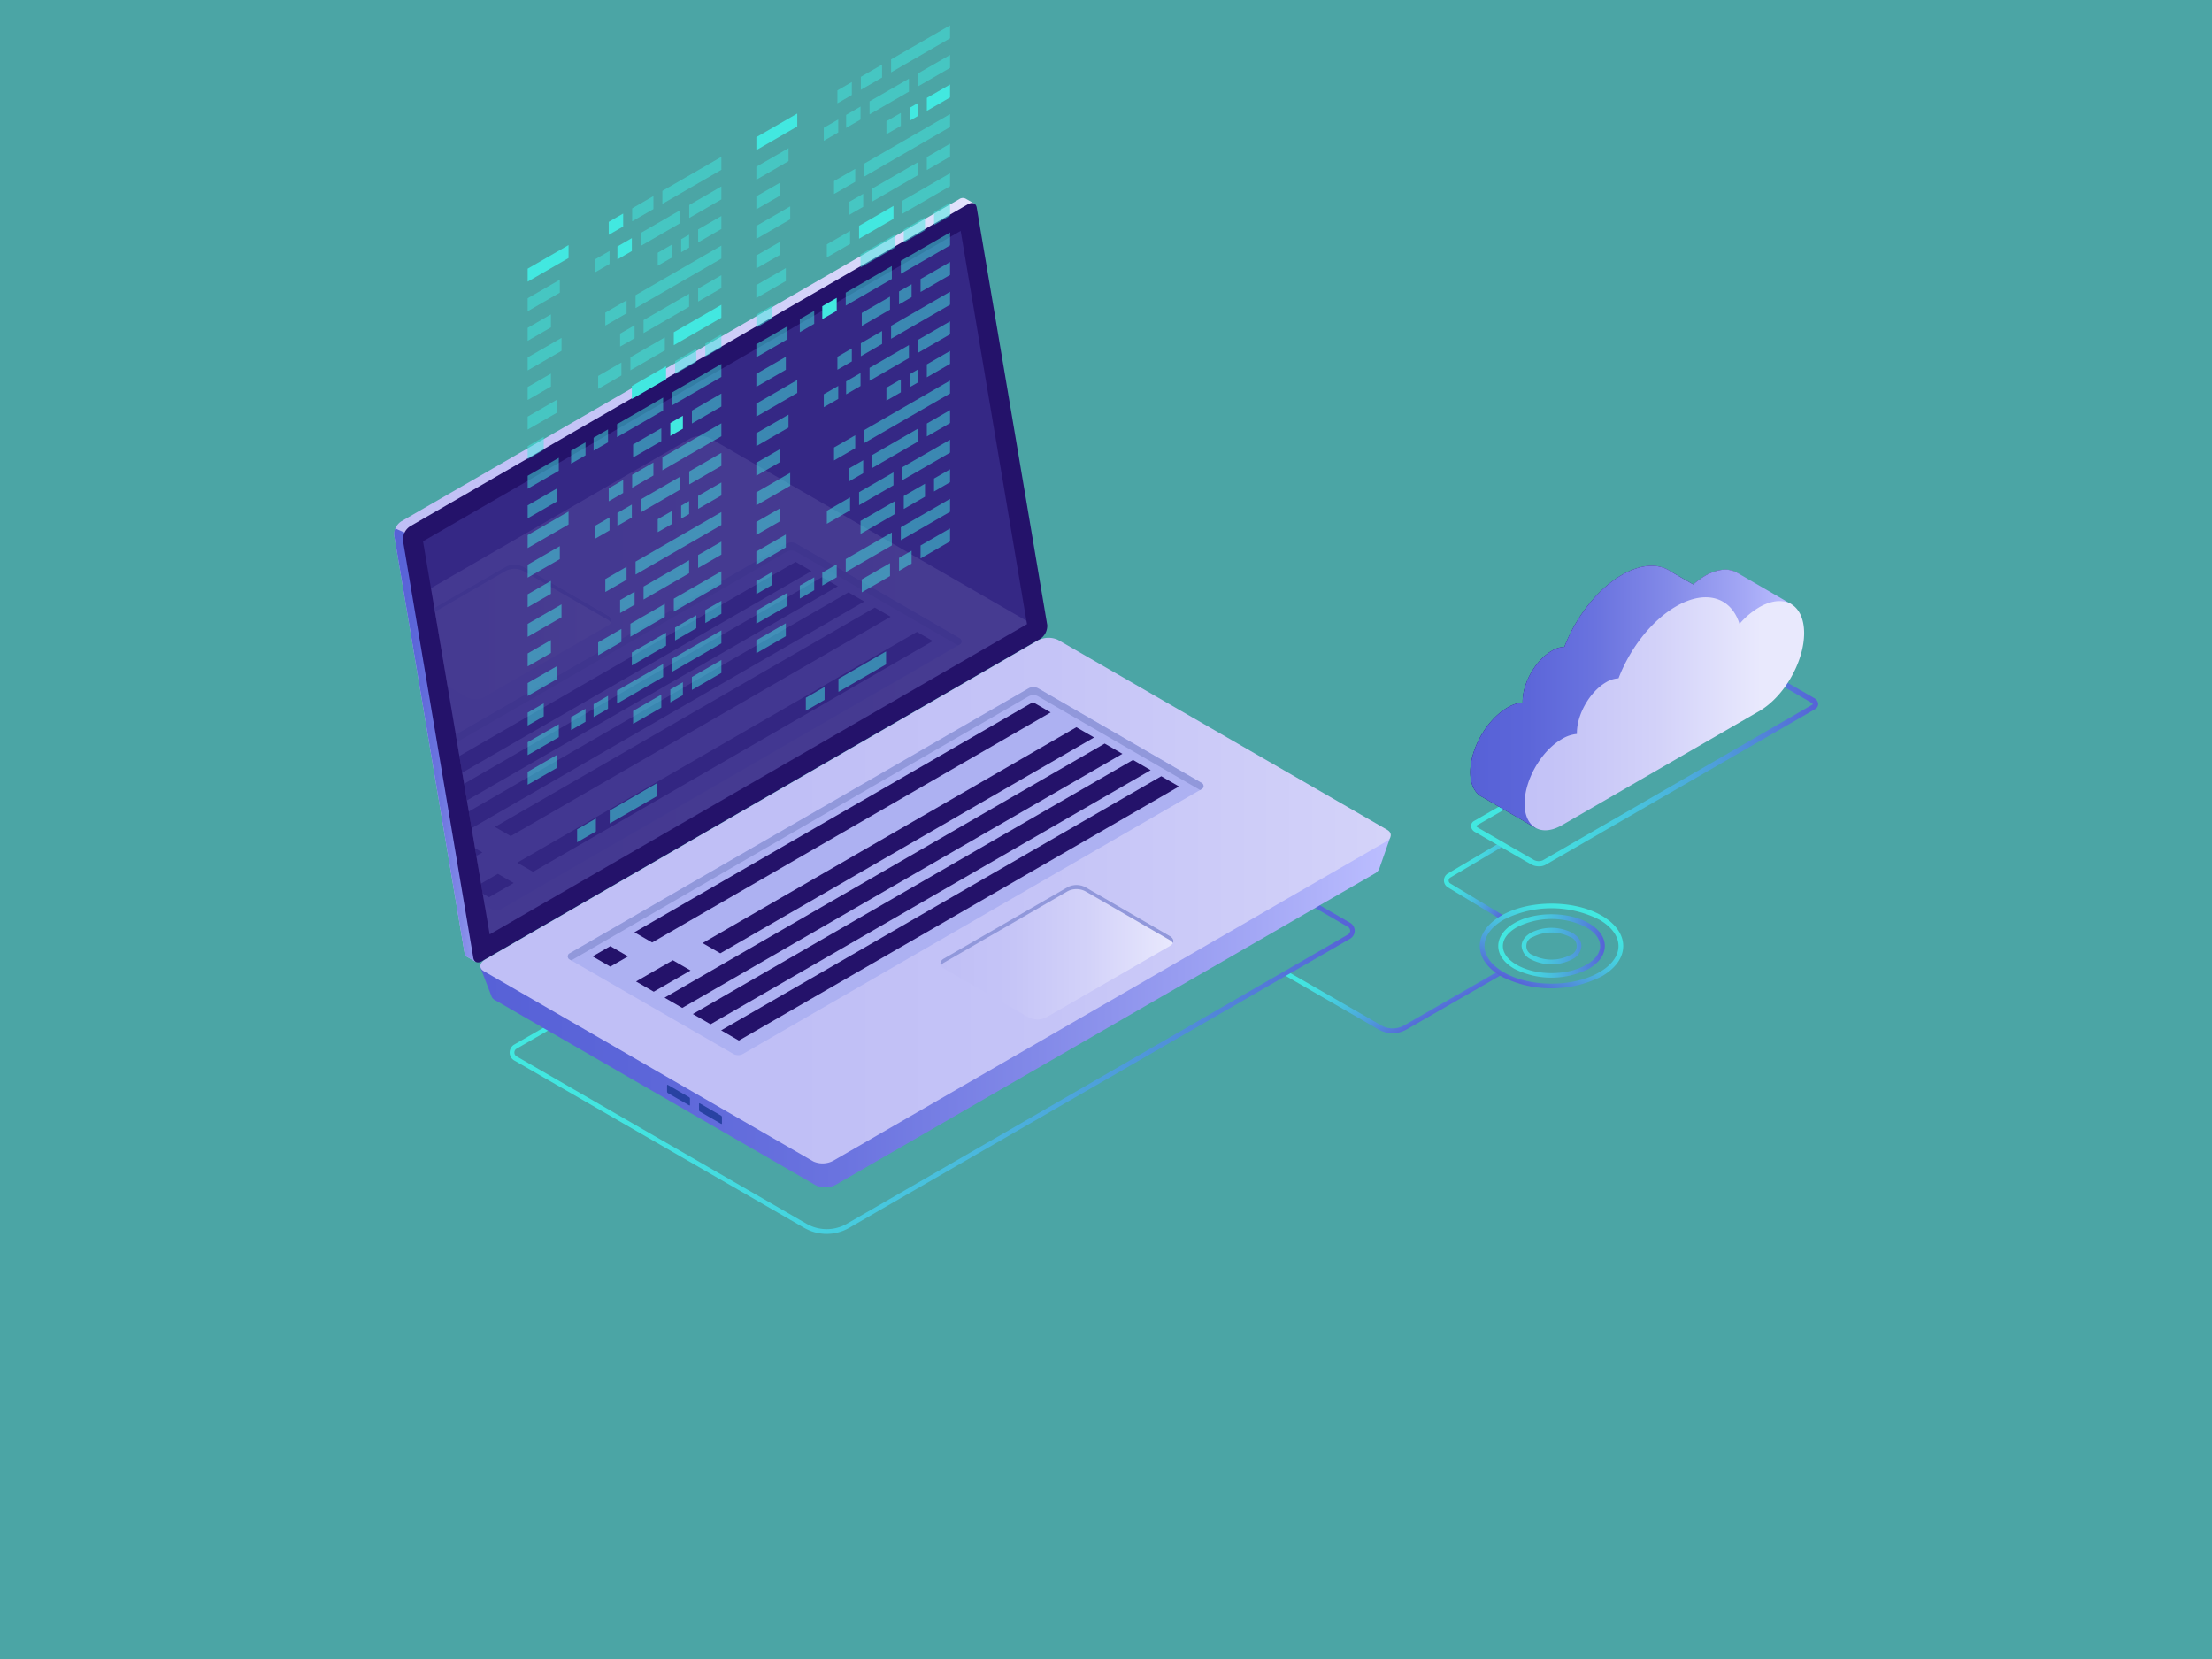 <svg id="Layer_1" data-name="Layer 1" xmlns="http://www.w3.org/2000/svg" xmlns:xlink="http://www.w3.org/1999/xlink" viewBox="0 0 640 480"><defs><style>.cls-1{fill:none;}.cls-2{fill:#4ba5a5;}.cls-3{fill:url(#Áåçûìÿííûé_ãðàäèåíò_15);}.cls-4{fill:url(#Áåçûìÿííûé_ãðàäèåíò_15-2);}.cls-5{fill:url(#Áåçûìÿííûé_ãðàäèåíò_15-3);}.cls-6{fill:url(#Áåçûìÿííûé_ãðàäèåíò_15-4);}.cls-7{fill:url(#Áåçûìÿííûé_ãðàäèåíò_15-5);}.cls-8{fill:url(#Áåçûìÿííûé_ãðàäèåíò_3);}.cls-9{fill:url(#Áåçûìÿííûé_ãðàäèåíò_24);}.cls-10{fill:#24126a;}.cls-11{opacity:0.51;}.cls-12{fill:#453c9e;}.cls-13{fill:url(#Áåçûìÿííûé_ãðàäèåíò_24-2);}.cls-14{fill:url(#Áåçûìÿííûé_ãðàäèåíò_3-2);}.cls-15{fill:#2842a2;}.cls-16{fill:#adb1f2;}.cls-17{fill:#9198db;}.cls-18{fill:url(#Áåçûìÿííûé_ãðàäèåíò_3-3);}.cls-19{opacity:0.11;}.cls-20{clip-path:url(#clip-path);}.cls-21{fill:url(#Áåçûìÿííûé_ãðàäèåíò_3-4);}.cls-22{fill:url(#Áåçûìÿííûé_ãðàäèåíò_3-5);}.cls-23{fill:url(#Áåçûìÿííûé_ãðàäèåíò_15-6);}.cls-24{fill:url(#Áåçûìÿííûé_ãðàäèåíò_24-3);}.cls-25{fill:url(#Áåçûìÿííûé_ãðàäèåíò_25);}.cls-26{fill:url(#Áåçûìÿííûé_ãðàäèåíò_24-4);}.cls-27{fill:url(#Áåçûìÿííûé_ãðàäèåíò_3-6);}.cls-28,.cls-29{fill:#42e8e0;}.cls-28{opacity:0.5;}</style><linearGradient id="Áåçûìÿííûé_ãðàäèåíò_15" x1="-2630.67" y1="247.58" x2="-2613.01" y2="257.77" gradientTransform="translate(3052.21)" gradientUnits="userSpaceOnUse"><stop offset="0" stop-color="#42e8e0"/><stop offset="0.15" stop-color="#43e3e0"/><stop offset="0.33" stop-color="#45d5df"/><stop offset="0.52" stop-color="#49bddd"/><stop offset="0.72" stop-color="#4e9cdb"/><stop offset="0.93" stop-color="#5472d8"/><stop offset="1" stop-color="#5761d7"/></linearGradient><linearGradient id="Áåçûìÿííûé_ãðàäèåíò_15-2" x1="-1050.11" y1="1514.35" x2="-1013.25" y2="1514.35" gradientTransform="matrix(0.87, 0.5, -1, 0.58, 2810.89, -76.9)" xlink:href="#Áåçûìÿííûé_ãðàäèåíò_15"/><linearGradient id="Áåçûìÿííûé_ãðàäèåíò_15-3" x1="-2618.72" y1="273.7" x2="-2587.9" y2="273.7" xlink:href="#Áåçûìÿííûé_ãðàäèåíò_15"/><linearGradient id="Áåçûìÿííûé_ãðàäèåíò_15-4" x1="-2597.6" y1="260.86" x2="-2609.02" y2="286.53" xlink:href="#Áåçûìÿííûé_ãðàäèåíò_15"/><linearGradient id="Áåçûìÿííûé_ãðàäèåíò_15-5" x1="-2904.75" y1="285.9" x2="-2660.25" y2="285.9" xlink:href="#Áåçûìÿííûé_ãðàäèåíò_15"/><linearGradient id="Áåçûìÿííûé_ãðàäèåíò_3" x1="-2938.19" y1="167.78" x2="-2751.76" y2="167.78" gradientTransform="translate(3052.21)" gradientUnits="userSpaceOnUse"><stop offset="0" stop-color="#c0bff6"/><stop offset="0.29" stop-color="#c5c4f7"/><stop offset="0.64" stop-color="#d3d2f9"/><stop offset="1" stop-color="#e9e9fd"/></linearGradient><linearGradient id="Áåçûìÿííûé_ãðàäèåíò_24" x1="-2938.19" y1="215.59" x2="-2906.18" y2="215.59" gradientTransform="translate(3052.21)" gradientUnits="userSpaceOnUse"><stop offset="0" stop-color="#5761d7"/><stop offset="0.18" stop-color="#5c66d9"/><stop offset="0.39" stop-color="#6a73df"/><stop offset="0.61" stop-color="#8289e8"/><stop offset="0.85" stop-color="#a3a7f5"/><stop offset="1" stop-color="#bcbeff"/></linearGradient><linearGradient id="Áåçûìÿííûé_ãðàäèåíò_24-2" x1="-2913.22" y1="269.34" x2="-2649.91" y2="269.34" xlink:href="#Áåçûìÿííûé_ãðàäèåíò_24"/><linearGradient id="Áåçûìÿííûé_ãðàäèåíò_3-2" x1="-2824.74" y1="260.56" x2="-2561.3" y2="260.56" xlink:href="#Áåçûìÿííûé_ãðàäèåíò_3"/><linearGradient id="Áåçûìÿííûé_ãðàäèåíò_3-3" x1="-2780.13" y1="275.52" x2="-2712.7" y2="275.52" xlink:href="#Áåçûìÿííûé_ãðàäèåíò_3"/><clipPath id="clip-path"><polygon id="SVGID" class="cls-1" points="277.95 66.8 122.39 156.61 141.68 270.34 297.14 180.58 277.95 66.8"/></clipPath><linearGradient id="Áåçûìÿííûé_ãðàäèåíò_3-4" x1="-2925.4" y1="202.17" x2="-2661.95" y2="202.17" xlink:href="#Áåçûìÿííûé_ãðàäèåíò_3"/><linearGradient id="Áåçûìÿííûé_ãðàäèåíò_3-5" x1="-2942.74" y1="182.83" x2="-2875.3" y2="182.83" xlink:href="#Áåçûìÿííûé_ãðàäèåíò_3"/><linearGradient id="Áåçûìÿííûé_ãðàäèåíò_15-6" x1="-2626.65" y1="221.35" x2="-2526.23" y2="221.35" xlink:href="#Áåçûìÿííûé_ãðàäèåíò_15"/><linearGradient id="Áåçûìÿííûé_ãðàäèåíò_24-3" x1="-3247.23" y1="-1676.26" x2="-3153.79" y2="-1676.26" gradientTransform="matrix(0.87, -0.5, 0, 1.15, 3237.56, 525.72)" xlink:href="#Áåçûìÿííûé_ãðàäèåíò_24"/><radialGradient id="Áåçûìÿííûé_ãðàäèåíò_25" cx="-2607.73" cy="189.47" fx="-2644.133" fy="176.63" r="38.6" gradientTransform="translate(3052.21)" gradientUnits="userSpaceOnUse"><stop offset="0" stop-color="#2b237c"/><stop offset="1" stop-color="#180d5b"/></radialGradient><linearGradient id="Áåçûìÿííûé_ãðàäèåíò_24-4" x1="-2626.75" y1="201.6" x2="-2533.74" y2="201.6" xlink:href="#Áåçûìÿííûé_ãðàäèåíò_24"/><linearGradient id="Áåçûìÿííûé_ãðàäèåíò_3-6" x1="-3229.12" y1="-1660.53" x2="-3135.68" y2="-1660.53" gradientTransform="matrix(0.87, -0.5, 0, 1.15, 3237.56, 525.72)" xlink:href="#Áåçûìÿííûé_ãðàäèåíò_3"/></defs><title>cloud_computing</title><rect class="cls-2" x="-7" y="-7" width="654" height="494"/><path class="cls-3" d="M434.36,266.09l.71-1.17L419.6,255.6a1,1,0,0,1,0-1.68l15.19-9-.7-1.18-15.19,9a2.35,2.35,0,0,0,0,4Z"/><path class="cls-4" d="M402.94,298.92a8,8,0,0,0,4.05-1.09L434.5,282l-.69-1.18L406.3,296.65a6.7,6.7,0,0,1-6.71,0L372.39,281l-.68,1.19,27.19,15.7A8.1,8.1,0,0,0,402.94,298.92Z"/><path class="cls-5" d="M438.14,280.3c-3-1.73-4.65-4.07-4.65-6.6s1.65-4.87,4.65-6.61c5.93-3.43,15.59-3.42,21.52,0,3,1.74,4.66,4.08,4.66,6.61s-1.66,4.87-4.66,6.6h0a23.81,23.81,0,0,1-21.52,0Zm.69-12c-2.56,1.48-4,3.4-4,5.42s1.42,3.94,4,5.42c5.55,3.21,14.59,3.21,20.14,0h0c2.57-1.48,4-3.41,4-5.42s-1.41-3.94-4-5.42a22.24,22.24,0,0,0-20.14,0Zm4.1,9.26a4.59,4.59,0,0,1-2.68-3.84c0-1.48.95-2.85,2.68-3.85a13.22,13.22,0,0,1,11.94,0c1.73,1,2.68,2.37,2.68,3.85a4.59,4.59,0,0,1-2.68,3.84,13,13,0,0,1-11.94,0Zm.68-6.5a2.77,2.77,0,0,0,0,5.32,11.73,11.73,0,0,0,10.58,0,2.77,2.77,0,0,0,0-5.32,11.73,11.73,0,0,0-10.58,0Z"/><path class="cls-6" d="M434.37,282.48c-4-2.31-6.22-5.43-6.22-8.78s2.21-6.47,6.22-8.78c8-4.63,21.05-4.63,29.06,0,4,2.32,6.22,5.44,6.22,8.79s-2.21,6.47-6.22,8.78a32.16,32.16,0,0,1-29.06,0Zm.69-16.38c-3.57,2.06-5.54,4.76-5.54,7.6s2,5.54,5.54,7.6c7.63,4.41,20.05,4.4,27.69,0h0c3.57-2.06,5.53-4.76,5.53-7.6s-2-5.54-5.53-7.6a30.61,30.61,0,0,0-27.69,0Z"/><path class="cls-7" d="M232.68,355.26l-83.9-48.44a2.66,2.66,0,0,1,0-4.59L299.89,215l.34-.2L390.64,267a2.66,2.66,0,0,1,0,4.59L245.69,355.26a13,13,0,0,1-13,0Zm-83.21-51.84a1.24,1.24,0,0,0-.64,1.11,1.26,1.26,0,0,0,.64,1.11l83.9,48.44a11.69,11.69,0,0,0,11.64,0L390,270.39a1.27,1.27,0,0,0,0-2.21l-89.72-51.81Z"/><path class="cls-8" d="M300.42,179.38,280.22,59.57l1.63-.68-2.44-1.4h0a1.78,1.78,0,0,0-1.88.13L116.15,150.81a4.56,4.56,0,0,0-2.1,4.1L134.4,275.67a1.54,1.54,0,0,0,.85,1.23h0l2.39,1.38.41-2.23-.14,0,160.41-92.61A4.56,4.56,0,0,0,300.42,179.38Z"/><path class="cls-9" d="M117.05,154.09l-2.66-1.18a3.66,3.66,0,0,0-.34,2L134.4,275.67a1.54,1.54,0,0,0,.85,1.23h0l2.39,1.38.41-2.23-.14,0L146,271.4Z"/><path class="cls-10" d="M300.85,184.93,139.47,278.1c-1.25.72-2.31.31-2.53-1L116.58,156.36a4.56,4.56,0,0,1,2.1-4.1L280.06,59.09c1.25-.72,2.32-.31,2.54,1L303,180.83A4.56,4.56,0,0,1,300.85,184.93Z"/><g class="cls-11"><polygon class="cls-12" points="277.95 66.8 122.39 156.61 141.68 270.34 297.14 180.58 277.95 66.8"/></g><path class="cls-13" d="M402.3,242.1l-8.81,4.6-88.31-51a6.42,6.42,0,0,0-5.76.24L147.1,283.89c-1.46-.82-8.11-4-8.11-4l3.23,8.4h0a2,2,0,0,0,.9,1l93,53.7a6.39,6.39,0,0,0,5.76-.24l155.87-90a2.77,2.77,0,0,0,1.31-1.39h0Z"/><path class="cls-14" d="M400.94,243.55,241.19,335.78a6.53,6.53,0,0,1-5.9.24L140,281c-1.51-.87-1.32-2.4.43-3.41l159.74-92.22a6.58,6.58,0,0,1,5.91-.25l95.32,55C402.88,241,402.69,242.54,400.94,243.55Z"/><path class="cls-15" d="M193,315.83v-1.76c0-.16.1-.24.23-.17l6.18,3.57a.55.55,0,0,1,.22.43v1.75c0,.17-.1.25-.22.17l-6.18-3.56A.55.55,0,0,1,193,315.83Z"/><path class="cls-15" d="M202.25,321.16v-1.75c0-.17.1-.24.23-.17l6.18,3.56a.57.57,0,0,1,.22.44V325c0,.16-.1.24-.22.17l-6.18-3.57A.52.52,0,0,1,202.25,321.16Z"/><path class="cls-16" d="M164.81,275.83l132.75-76.64a2.86,2.86,0,0,1,2.86,0l47.27,27.35a1,1,0,0,1,0,1.76L215,304.91a2.86,2.86,0,0,1-2.86,0L164.81,277.6A1,1,0,0,1,164.81,275.83Z"/><path class="cls-17" d="M164.81,277.6l.48.27L297.56,201.5a2.86,2.86,0,0,1,2.86,0l46.8,27.08.47-.28a1,1,0,0,0,0-1.76l-47.27-27.35a2.86,2.86,0,0,0-2.86,0L164.81,275.83A1,1,0,0,0,164.81,277.6Z"/><polygon class="cls-10" points="303.99 206.12 188.68 272.69 183.55 269.73 298.86 203.16 303.99 206.12"/><polygon class="cls-10" points="316.56 213.37 208.4 275.82 203.28 272.86 311.43 210.41 316.56 213.37"/><polygon class="cls-10" points="324.75 218.1 197.4 291.62 192.28 288.66 319.62 215.14 324.75 218.1"/><polygon class="cls-10" points="332.93 222.83 205.59 296.35 200.46 293.39 327.81 219.87 332.93 222.83"/><polygon class="cls-10" points="341.12 227.55 213.78 301.07 208.65 298.11 335.99 224.59 341.12 227.55"/><polygon class="cls-10" points="181.71 276.71 176.58 279.67 171.46 276.71 176.58 273.75 181.71 276.71"/><polygon class="cls-10" points="199.8 280.79 189.15 286.93 184.03 283.97 194.67 277.83 199.8 280.79"/><path class="cls-18" d="M302.67,294.38l35.8-20.67c1.4-.81,1.4-2.12,0-2.92L314,256.66a5.59,5.59,0,0,0-5.07,0l-35.79,20.66c-1.4.81-1.4,2.12,0,2.93l24.48,14.13A5.63,5.63,0,0,0,302.67,294.38Z"/><path class="cls-17" d="M273.13,278.52l35.79-20.67a5.59,5.59,0,0,1,5.07,0L338.47,272a2.22,2.22,0,0,1,.88.87c.37-.71.08-1.5-.88-2.06L314,256.66a5.59,5.59,0,0,0-5.07,0l-35.79,20.66c-1,.56-1.25,1.35-.88,2.06A2.27,2.27,0,0,1,273.13,278.52Z"/><g class="cls-19"><g class="cls-20"><path class="cls-21" d="M300.29,185.16,140.54,277.38a6.56,6.56,0,0,1-5.9.25l-95.33-55c-1.51-.87-1.32-2.4.42-3.41L199.48,127a6.55,6.55,0,0,1,5.91-.24l95.32,55C302.23,182.62,302,184.15,300.29,185.16Z"/><path class="cls-22" d="M140.07,201.69,175.86,181c1.4-.81,1.4-2.12,0-2.93L151.38,164a5.57,5.57,0,0,0-5.06,0l-35.79,20.66c-1.4.81-1.4,2.12,0,2.93L135,201.69A5.59,5.59,0,0,0,140.07,201.69Z"/><path class="cls-17" d="M110.53,185.83l35.79-20.66a5.57,5.57,0,0,1,5.06,0l24.48,14.13a2.2,2.2,0,0,1,.88.86c.37-.71.09-1.5-.88-2.06L151.38,164a5.57,5.57,0,0,0-5.06,0l-35.79,20.66c-1,.56-1.25,1.36-.88,2.07A2.1,2.1,0,0,1,110.53,185.83Z"/><path class="cls-16" d="M94.79,234l132.75-76.65a2.84,2.84,0,0,1,2.86,0l47.27,27.35a1,1,0,0,1,0,1.76L145,263.07a2.85,2.85,0,0,1-2.85,0L94.79,235.75A1,1,0,0,1,94.79,234Z"/><path class="cls-17" d="M94.79,235.75l.48.28,132.27-76.37a2.86,2.86,0,0,1,2.86,0l46.79,27.07.48-.27a1,1,0,0,0,0-1.76L230.4,157.35a2.84,2.84,0,0,0-2.86,0L94.79,234A1,1,0,0,0,94.79,235.75Z"/><polygon class="cls-10" points="265.3 182.83 149.65 249.6 154.23 252.24 269.88 185.47 265.3 182.83"/><polygon class="cls-10" points="253.11 175.79 143.19 239.26 147.77 241.9 257.69 178.44 253.11 175.79"/><polygon class="cls-10" points="134.99 244 124.72 249.92 129.3 252.57 139.57 246.64 134.99 244"/><polygon class="cls-10" points="144.05 252.83 136.9 256.96 141.49 259.6 148.63 255.48 144.05 252.83"/><polygon class="cls-10" points="245.48 171.39 117.08 245.51 121.67 248.16 250.06 174.03 245.48 171.39"/><polygon class="cls-10" points="237.84 166.98 109.45 241.11 114.03 243.75 242.42 169.62 237.84 166.98"/><polygon class="cls-10" points="230.21 162.57 101.81 236.7 106.39 239.34 234.79 165.22 230.21 162.57"/></g></g><path class="cls-23" d="M443,250.09l-16.2-9.35a2.14,2.14,0,0,1-1.2-1.76,1.75,1.75,0,0,1,1-1.51l77.93-45a4.51,4.51,0,0,1,4.13.14l16.2,9.35a2.11,2.11,0,0,1,1.2,1.76,1.78,1.78,0,0,1-1,1.51l-77.92,45a3.8,3.8,0,0,1-1.85.43A4.69,4.69,0,0,1,443,250.09Zm81.3-46.17c.15-.09.2-.17.2-.19s-.07-.23-.44-.44l-16.2-9.35a3,3,0,0,0-2.61-.14l-77.93,45c-.17.1-.2.17-.2.19s.07.22.44.44l16.2,9.35a3,3,0,0,0,2.61.14Z"/><path class="cls-24" d="M493.34,166.59a23.11,23.11,0,0,0-5.71,4.82c-2.39-7.69-9.69-10.08-18.33-5.09-7.15,4.13-13.37,12.24-16.67,20.84A7.59,7.59,0,0,0,449,188.3c-4.67,2.69-8.45,9.24-8.45,14.62,0,.12,0,.22,0,.34a10.24,10.24,0,0,0-4.35,1.45c-6,3.45-10.8,11.82-10.8,18.71s4.84,9.67,10.8,6.23l57.08-33c7.2-4.15,13-14.26,13-22.57S500.54,162.43,493.34,166.59Z"/><path class="cls-25" d="M493.34,166.59a22.09,22.09,0,0,0-3.43,2.51l-6.38-3.68h0c-3.5-2.47-8.58-2.36-14.23.9-7.15,4.13-13.37,12.24-16.67,20.84A7.59,7.59,0,0,0,449,188.3c-4.67,2.69-8.45,9.24-8.45,14.62,0,.12,0,.22,0,.34a10.24,10.24,0,0,0-4.35,1.45c-6,3.45-10.8,11.82-10.8,18.71,0,3.41,1.19,5.81,3.12,7h0l.05,0h0l15.63,9.08,3.42-16.43,45.66-26.37c7.2-4.15,13-14.26,13-22.57S500.54,162.43,493.34,166.59Z"/><path class="cls-26" d="M518.47,174.92l-15.84-9.2h0c-2.36-1.41-5.65-1.23-9.29.87a22.09,22.09,0,0,0-3.43,2.51l-6.38-3.68h0c-3.5-2.47-8.58-2.36-14.23.9-7.15,4.13-13.37,12.24-16.67,20.84A7.59,7.59,0,0,0,449,188.3c-4.67,2.69-8.45,9.24-8.45,14.62,0,.12,0,.22,0,.34a10.24,10.24,0,0,0-4.35,1.45c-6,3.45-10.8,11.82-10.8,18.71,0,3.41,1.19,5.81,3.12,7h0l.05,0h0l15.63,9.08,3.42-16.43,45.66-26.37c5.84-3.36,10.78-10.65,12.44-17.71Z"/><path class="cls-27" d="M509,175.7a22.89,22.89,0,0,0-5.71,4.81c-2.4-7.69-9.7-10.07-18.33-5.08-7.15,4.12-13.38,12.24-16.67,20.83a7.86,7.86,0,0,0-3.6,1.14c-4.66,2.69-8.44,9.24-8.44,14.63,0,.11,0,.22,0,.33a10.05,10.05,0,0,0-4.34,1.46c-6,3.44-10.8,11.81-10.8,18.7s4.83,9.68,10.8,6.24l57.08-33c7.2-4.16,13-14.27,13-22.58S516.23,171.54,509,175.7Z"/><polygon class="cls-28" points="257.82 20.93 274.88 11.07 274.88 7.33 257.82 17.18 257.82 20.93"/><polygon class="cls-28" points="249.07 25.98 255.21 22.43 255.21 18.68 249.07 22.23 249.07 25.98"/><polygon class="cls-28" points="242.29 29.89 246.46 27.48 246.46 23.74 242.29 26.15 242.29 29.89"/><polygon class="cls-28" points="265.59 25 274.88 19.63 274.88 15.89 265.59 21.25 265.59 25"/><polygon class="cls-28" points="251.59 33.09 262.98 26.51 262.98 22.76 251.59 29.34 251.59 33.09"/><polygon class="cls-28" points="244.81 37 248.98 34.59 248.98 30.84 244.81 33.25 244.81 37"/><polygon class="cls-28" points="238.35 40.73 242.53 38.32 242.53 34.57 238.35 36.98 238.35 40.73"/><polygon class="cls-29" points="268.16 32.08 274.88 28.19 274.88 24.45 268.16 28.33 268.16 32.08"/><polygon class="cls-29" points="263.25 34.91 265.55 33.58 265.55 29.84 263.25 31.16 263.25 34.91"/><polygon class="cls-28" points="256.47 38.83 260.64 36.42 260.64 32.67 256.47 35.08 256.47 38.83"/><polygon class="cls-28" points="250.06 51.09 274.88 36.75 274.88 33.01 250.06 47.34 250.06 51.09"/><polygon class="cls-28" points="241.31 56.14 247.45 52.59 247.45 48.85 241.31 52.39 241.31 56.14"/><polygon class="cls-28" points="268.16 49.2 274.88 45.31 274.88 41.57 268.16 45.45 268.16 49.2"/><polygon class="cls-28" points="252.37 58.31 265.55 50.7 265.55 46.96 252.37 54.56 252.37 58.31"/><polygon class="cls-28" points="245.59 62.23 249.76 59.82 249.76 56.07 245.59 58.48 245.59 62.23"/><polygon class="cls-28" points="261.12 61.82 274.88 53.87 274.88 50.13 261.12 58.07 261.12 61.82"/><polygon class="cls-29" points="248.56 69.07 258.51 63.33 258.51 59.58 248.56 65.33 248.56 69.07"/><polygon class="cls-28" points="239.23 74.46 245.95 70.58 245.95 66.83 239.23 70.71 239.23 74.46"/><polygon class="cls-28" points="270.24 65.12 274.88 62.43 274.88 58.69 270.24 61.37 270.24 65.12"/><polygon class="cls-28" points="261.49 70.17 267.63 66.62 267.63 62.88 261.49 66.42 261.49 70.17"/><polygon class="cls-28" points="248.98 77.39 258.88 71.67 258.88 67.93 248.98 73.64 248.98 77.39"/><polygon class="cls-28" points="260.64 79.22 274.88 70.99 274.88 67.25 260.64 75.47 260.64 79.22"/><polygon class="cls-28" points="244.7 88.42 258.04 80.72 258.04 76.97 244.7 84.68 244.7 88.42"/><polygon class="cls-29" points="237.91 92.34 242.09 89.93 242.09 86.18 237.91 88.59 237.91 92.34"/><polygon class="cls-28" points="231.41 96.1 235.58 93.69 235.58 89.94 231.41 92.35 231.41 96.1"/><polygon class="cls-28" points="266.35 84.48 274.88 79.55 274.88 75.81 266.35 80.73 266.35 84.48"/><polygon class="cls-29" points="230.67 36.6 218.84 43.43 218.84 39.68 230.67 32.85 230.67 36.6"/><polygon class="cls-28" points="228.14 46.62 218.84 51.99 218.84 48.24 228.14 42.88 228.14 46.62"/><polygon class="cls-28" points="225.57 56.67 218.84 60.55 218.84 56.8 225.57 52.92 225.57 56.67"/><polygon class="cls-28" points="228.63 63.46 218.84 69.11 218.84 65.36 228.63 59.71 228.63 63.46"/><polygon class="cls-28" points="225.57 73.79 218.84 77.67 218.84 73.92 225.57 70.04 225.57 73.79"/><polygon class="cls-28" points="227.37 81.31 218.84 86.23 218.84 82.48 227.37 77.56 227.37 81.31"/><polygon class="cls-28" points="223.49 92.11 218.84 94.79 218.84 91.04 223.49 88.36 223.49 92.11"/><polygon class="cls-28" points="227.85 98.15 218.84 103.35 218.84 99.6 227.85 94.4 227.85 98.15"/><polygon class="cls-28" points="227.37 106.98 218.84 111.91 218.84 108.16 227.37 103.24 227.37 106.98"/><polygon class="cls-28" points="260.12 88.08 263.75 85.98 263.75 82.24 260.12 84.33 260.12 88.08"/><polygon class="cls-28" points="249.34 94.3 257.51 89.58 257.51 85.84 249.34 90.55 249.34 94.3"/><polygon class="cls-28" points="191.65 58.98 208.72 49.13 208.72 45.38 191.65 55.23 191.65 58.98"/><polygon class="cls-28" points="182.9 64.03 189.05 60.49 189.05 56.74 182.9 60.29 182.9 64.03"/><polygon class="cls-29" points="176.12 67.95 180.3 65.54 180.3 61.79 176.12 64.2 176.12 67.95"/><polygon class="cls-28" points="199.42 63.06 208.72 57.69 208.72 53.94 199.42 59.31 199.42 63.06"/><polygon class="cls-28" points="185.42 71.14 196.81 64.56 196.81 60.81 185.42 67.39 185.42 71.14"/><polygon class="cls-29" points="178.64 75.06 182.81 72.64 182.81 68.9 178.64 71.31 178.64 75.06"/><polygon class="cls-28" points="172.18 78.78 176.36 76.37 176.36 72.62 172.18 75.03 172.18 78.78"/><polygon class="cls-28" points="201.99 70.13 208.72 66.25 208.72 62.5 201.99 66.39 201.99 70.13"/><polygon class="cls-28" points="197.08 72.97 199.38 71.64 199.38 67.89 197.08 69.22 197.08 72.97"/><polygon class="cls-28" points="190.3 76.88 194.48 74.47 194.48 70.72 190.3 73.13 190.3 76.88"/><polygon class="cls-28" points="183.89 89.14 208.72 74.81 208.72 71.06 183.89 85.4 183.89 89.14"/><polygon class="cls-28" points="175.14 94.2 181.28 90.65 181.28 86.9 175.14 90.45 175.14 94.2"/><polygon class="cls-28" points="201.99 87.25 208.72 83.37 208.72 79.62 201.99 83.51 201.99 87.25"/><polygon class="cls-28" points="186.2 96.37 199.38 88.76 199.38 85.01 186.2 92.62 186.2 96.37"/><polygon class="cls-28" points="179.42 100.28 183.6 97.87 183.6 94.13 179.42 96.53 179.42 100.28"/><polygon class="cls-29" points="194.95 99.88 208.72 91.93 208.72 88.18 194.95 96.13 194.95 99.88"/><polygon class="cls-28" points="182.39 107.13 192.35 101.38 192.35 97.63 182.39 103.38 182.39 107.13"/><polygon class="cls-28" points="173.06 112.52 179.79 108.63 179.79 104.89 173.06 108.77 173.06 112.52"/><polygon class="cls-28" points="204.07 103.17 208.72 100.49 208.72 96.74 204.07 99.42 204.07 103.17"/><polygon class="cls-28" points="195.32 108.22 201.46 104.68 201.46 100.93 195.32 104.48 195.32 108.22"/><polygon class="cls-29" points="182.81 115.44 192.71 109.73 192.71 105.98 182.81 111.7 182.81 115.44"/><polygon class="cls-28" points="194.48 117.27 208.72 109.05 208.72 105.3 194.48 113.52 194.48 117.27"/><polygon class="cls-28" points="178.53 126.48 191.87 118.78 191.87 115.03 178.53 122.73 178.53 126.48"/><polygon class="cls-28" points="171.75 130.39 175.92 127.98 175.92 124.24 171.75 126.65 171.75 130.39"/><polygon class="cls-28" points="165.24 134.15 169.41 131.74 169.41 127.99 165.24 130.4 165.24 134.15"/><polygon class="cls-28" points="200.19 122.53 208.72 117.61 208.72 113.86 200.19 118.79 200.19 122.53"/><polygon class="cls-29" points="164.5 74.66 152.67 81.49 152.67 77.74 164.5 70.91 164.5 74.66"/><polygon class="cls-28" points="161.97 84.68 152.67 90.05 152.67 86.3 161.97 80.93 161.97 84.68"/><polygon class="cls-28" points="159.4 94.72 152.67 98.61 152.67 94.86 159.4 90.97 159.4 94.72"/><polygon class="cls-28" points="162.46 101.52 152.67 107.17 152.67 103.42 162.46 97.77 162.46 101.52"/><polygon class="cls-28" points="159.4 111.84 152.67 115.73 152.67 111.98 159.4 108.09 159.4 111.84"/><polygon class="cls-28" points="161.21 119.36 152.67 124.29 152.67 120.54 161.21 115.61 161.21 119.36"/><polygon class="cls-28" points="157.32 130.16 152.67 132.84 152.67 129.1 157.32 126.41 157.32 130.16"/><polygon class="cls-28" points="161.68 136.21 152.67 141.41 152.67 137.66 161.68 132.46 161.68 136.21"/><polygon class="cls-28" points="161.21 145.04 152.67 149.97 152.67 146.22 161.21 141.29 161.21 145.04"/><polygon class="cls-29" points="193.95 126.13 197.58 124.04 197.58 120.29 193.95 122.39 193.95 126.13"/><polygon class="cls-28" points="183.18 132.35 191.34 127.64 191.34 123.89 183.18 128.61 183.18 132.35"/><polygon class="cls-28" points="257.82 98.02 274.88 88.16 274.88 84.42 257.82 94.27 257.82 98.02"/><polygon class="cls-28" points="249.07 103.07 255.21 99.52 255.21 95.77 249.07 99.32 249.07 103.07"/><polygon class="cls-28" points="242.29 106.98 246.46 104.57 246.46 100.82 242.29 103.23 242.29 106.98"/><polygon class="cls-28" points="265.59 102.09 274.88 96.72 274.88 92.98 265.59 98.34 265.59 102.09"/><polygon class="cls-28" points="251.59 110.17 262.98 103.6 262.98 99.85 251.59 106.43 251.59 110.17"/><polygon class="cls-28" points="244.81 114.09 248.98 111.68 248.98 107.93 244.81 110.34 244.81 114.09"/><polygon class="cls-28" points="238.35 117.81 242.53 115.41 242.53 111.66 238.35 114.07 238.35 117.81"/><polygon class="cls-28" points="268.16 109.17 274.88 105.28 274.88 101.54 268.16 105.42 268.16 109.17"/><polygon class="cls-28" points="263.25 112 265.55 110.67 265.55 106.92 263.25 108.25 263.25 112"/><polygon class="cls-28" points="256.47 115.91 260.64 113.5 260.64 109.76 256.47 112.17 256.47 115.91"/><polygon class="cls-28" points="250.06 128.18 274.88 113.84 274.88 110.1 250.06 124.43 250.06 128.18"/><polygon class="cls-28" points="241.31 133.23 247.45 129.68 247.45 125.94 241.31 129.48 241.31 133.23"/><polygon class="cls-28" points="268.16 126.29 274.88 122.4 274.88 118.66 268.16 122.54 268.16 126.29"/><polygon class="cls-28" points="252.37 135.4 265.55 127.79 265.55 124.04 252.37 131.65 252.37 135.4"/><polygon class="cls-28" points="245.59 139.32 249.76 136.91 249.76 133.16 245.59 135.57 245.59 139.32"/><polygon class="cls-28" points="261.12 138.91 274.88 130.96 274.88 127.22 261.12 135.16 261.12 138.91"/><polygon class="cls-28" points="248.56 146.16 258.51 140.41 258.51 136.67 248.56 142.41 248.56 146.16"/><polygon class="cls-28" points="239.23 151.55 245.95 147.67 245.95 143.92 239.23 147.8 239.23 151.55"/><polygon class="cls-28" points="270.24 142.21 274.88 139.52 274.88 135.78 270.24 138.46 270.24 142.21"/><polygon class="cls-28" points="261.49 147.26 267.63 143.71 267.63 139.96 261.49 143.51 261.49 147.26"/><polygon class="cls-28" points="248.98 154.48 258.88 148.76 258.88 145.02 248.98 150.73 248.98 154.48"/><polygon class="cls-28" points="260.64 156.3 274.88 148.08 274.88 144.34 260.64 152.56 260.64 156.3"/><polygon class="cls-28" points="244.7 165.51 258.04 157.81 258.04 154.06 244.7 161.76 244.7 165.51"/><polygon class="cls-28" points="237.91 169.43 242.09 167.02 242.09 163.27 237.91 165.68 237.91 169.43"/><polygon class="cls-28" points="231.41 173.19 235.58 170.77 235.58 167.03 231.41 169.44 231.41 173.19"/><polygon class="cls-28" points="266.35 161.57 274.88 156.64 274.88 152.9 266.35 157.82 266.35 161.57"/><polygon class="cls-28" points="230.67 113.69 218.84 120.52 218.84 116.77 230.67 109.94 230.67 113.69"/><polygon class="cls-28" points="228.14 123.71 218.84 129.08 218.84 125.33 228.14 119.97 228.14 123.71"/><polygon class="cls-28" points="225.57 133.76 218.84 137.64 218.84 133.89 225.57 130.01 225.57 133.76"/><polygon class="cls-28" points="228.63 140.55 218.84 146.2 218.84 142.45 228.63 136.8 228.63 140.55"/><polygon class="cls-28" points="225.57 150.88 218.84 154.76 218.84 151.01 225.57 147.13 225.57 150.88"/><polygon class="cls-28" points="227.37 158.39 218.84 163.32 218.84 159.57 227.37 154.65 227.37 158.39"/><polygon class="cls-28" points="223.49 169.19 218.84 171.88 218.84 168.13 223.49 165.45 223.49 169.19"/><polygon class="cls-28" points="227.85 175.24 218.84 180.44 218.84 176.69 227.85 171.49 227.85 175.24"/><polygon class="cls-28" points="227.37 184.07 218.84 189 218.84 185.25 227.37 180.33 227.37 184.07"/><polygon class="cls-28" points="260.12 165.17 263.75 163.07 263.75 159.33 260.12 161.42 260.12 165.17"/><polygon class="cls-28" points="249.34 171.39 257.51 166.67 257.51 162.93 249.34 167.64 249.34 171.39"/><polygon class="cls-28" points="242.59 200.18 256.37 192.22 256.37 188.48 242.59 196.43 242.59 200.18"/><polygon class="cls-28" points="233.15 205.63 238.58 202.5 238.58 198.75 233.15 201.88 233.15 205.63"/><polygon class="cls-28" points="191.65 136.07 208.72 126.22 208.72 122.47 191.65 132.32 191.65 136.07"/><polygon class="cls-28" points="182.9 141.12 189.05 137.57 189.05 133.83 182.9 137.37 182.9 141.12"/><polygon class="cls-28" points="176.12 145.04 180.3 142.63 180.3 138.88 176.12 141.29 176.12 145.04"/><polygon class="cls-28" points="199.42 140.15 208.72 134.78 208.72 131.03 199.42 136.4 199.42 140.15"/><polygon class="cls-28" points="185.42 148.23 196.81 141.65 196.81 137.9 185.42 144.48 185.42 148.23"/><polygon class="cls-28" points="178.64 152.14 182.81 149.73 182.81 145.99 178.64 148.4 178.64 152.14"/><polygon class="cls-28" points="172.18 155.87 176.36 153.46 176.36 149.71 172.18 152.12 172.18 155.87"/><polygon class="cls-28" points="201.99 147.22 208.72 143.34 208.72 139.59 201.99 143.47 201.99 147.22"/><polygon class="cls-28" points="197.08 150.05 199.38 148.73 199.38 144.98 197.08 146.31 197.08 150.05"/><polygon class="cls-28" points="190.3 153.97 194.48 151.56 194.48 147.81 190.3 150.22 190.3 153.97"/><polygon class="cls-28" points="183.89 166.23 208.72 151.9 208.72 148.15 183.89 162.49 183.89 166.23"/><polygon class="cls-28" points="175.14 171.28 181.28 167.74 181.28 163.99 175.14 167.54 175.14 171.28"/><polygon class="cls-28" points="201.99 164.34 208.72 160.46 208.72 156.71 201.99 160.59 201.99 164.34"/><polygon class="cls-28" points="186.2 173.46 199.38 165.85 199.38 162.1 186.2 169.71 186.2 173.46"/><polygon class="cls-28" points="179.42 177.37 183.6 174.96 183.6 171.21 179.42 173.62 179.42 177.37"/><polygon class="cls-28" points="194.95 176.96 208.72 169.02 208.72 165.27 194.95 173.22 194.95 176.96"/><polygon class="cls-28" points="182.39 184.22 192.35 178.47 192.35 174.72 182.39 180.47 182.39 184.22"/><polygon class="cls-28" points="173.06 189.6 179.79 185.72 179.79 181.97 173.06 185.86 173.06 189.6"/><polygon class="cls-28" points="204.07 180.26 208.72 177.58 208.72 173.83 204.07 176.51 204.07 180.26"/><polygon class="cls-28" points="195.32 185.31 201.46 181.77 201.46 178.02 195.32 181.57 195.32 185.31"/><polygon class="cls-28" points="182.81 192.53 192.71 186.82 192.71 183.07 182.81 188.79 182.81 192.53"/><polygon class="cls-28" points="194.48 194.36 208.72 186.14 208.72 182.39 194.48 190.61 194.48 194.36"/><polygon class="cls-28" points="178.53 203.57 191.87 195.86 191.87 192.12 178.53 199.82 178.53 203.57"/><polygon class="cls-28" points="171.75 207.48 175.92 205.07 175.92 201.32 171.75 203.74 171.75 207.48"/><polygon class="cls-28" points="165.24 211.24 169.41 208.83 169.41 205.08 165.24 207.49 165.24 211.24"/><polygon class="cls-28" points="200.19 199.62 208.72 194.7 208.72 190.95 200.19 195.88 200.19 199.62"/><polygon class="cls-28" points="164.5 151.74 152.67 158.57 152.67 154.83 164.5 148 164.5 151.74"/><polygon class="cls-28" points="161.97 161.77 152.67 167.13 152.67 163.39 161.97 158.02 161.97 161.77"/><polygon class="cls-28" points="159.4 171.81 152.67 175.69 152.67 171.95 159.4 168.06 159.4 171.81"/><polygon class="cls-28" points="162.46 178.6 152.67 184.25 152.67 180.51 162.46 174.86 162.46 178.6"/><polygon class="cls-28" points="159.4 188.93 152.67 192.81 152.67 189.07 159.4 185.18 159.4 188.93"/><polygon class="cls-28" points="161.21 196.45 152.67 201.37 152.67 197.63 161.21 192.7 161.21 196.45"/><polygon class="cls-28" points="157.32 207.25 152.67 209.93 152.67 206.19 157.32 203.5 157.32 207.25"/><polygon class="cls-28" points="161.68 213.29 152.67 218.49 152.67 214.75 161.68 209.55 161.68 213.29"/><polygon class="cls-28" points="161.21 222.13 152.67 227.05 152.67 223.31 161.21 218.38 161.21 222.13"/><polygon class="cls-28" points="193.95 203.22 197.58 201.13 197.58 197.38 193.95 199.47 193.95 203.22"/><polygon class="cls-28" points="183.18 209.44 191.34 204.73 191.34 200.98 183.18 205.7 183.18 209.44"/><polygon class="cls-28" points="176.42 238.24 190.2 230.28 190.2 226.53 176.42 234.49 176.42 238.24"/><polygon class="cls-28" points="166.98 243.69 172.41 240.55 172.41 236.81 166.98 239.94 166.98 243.69"/></svg>